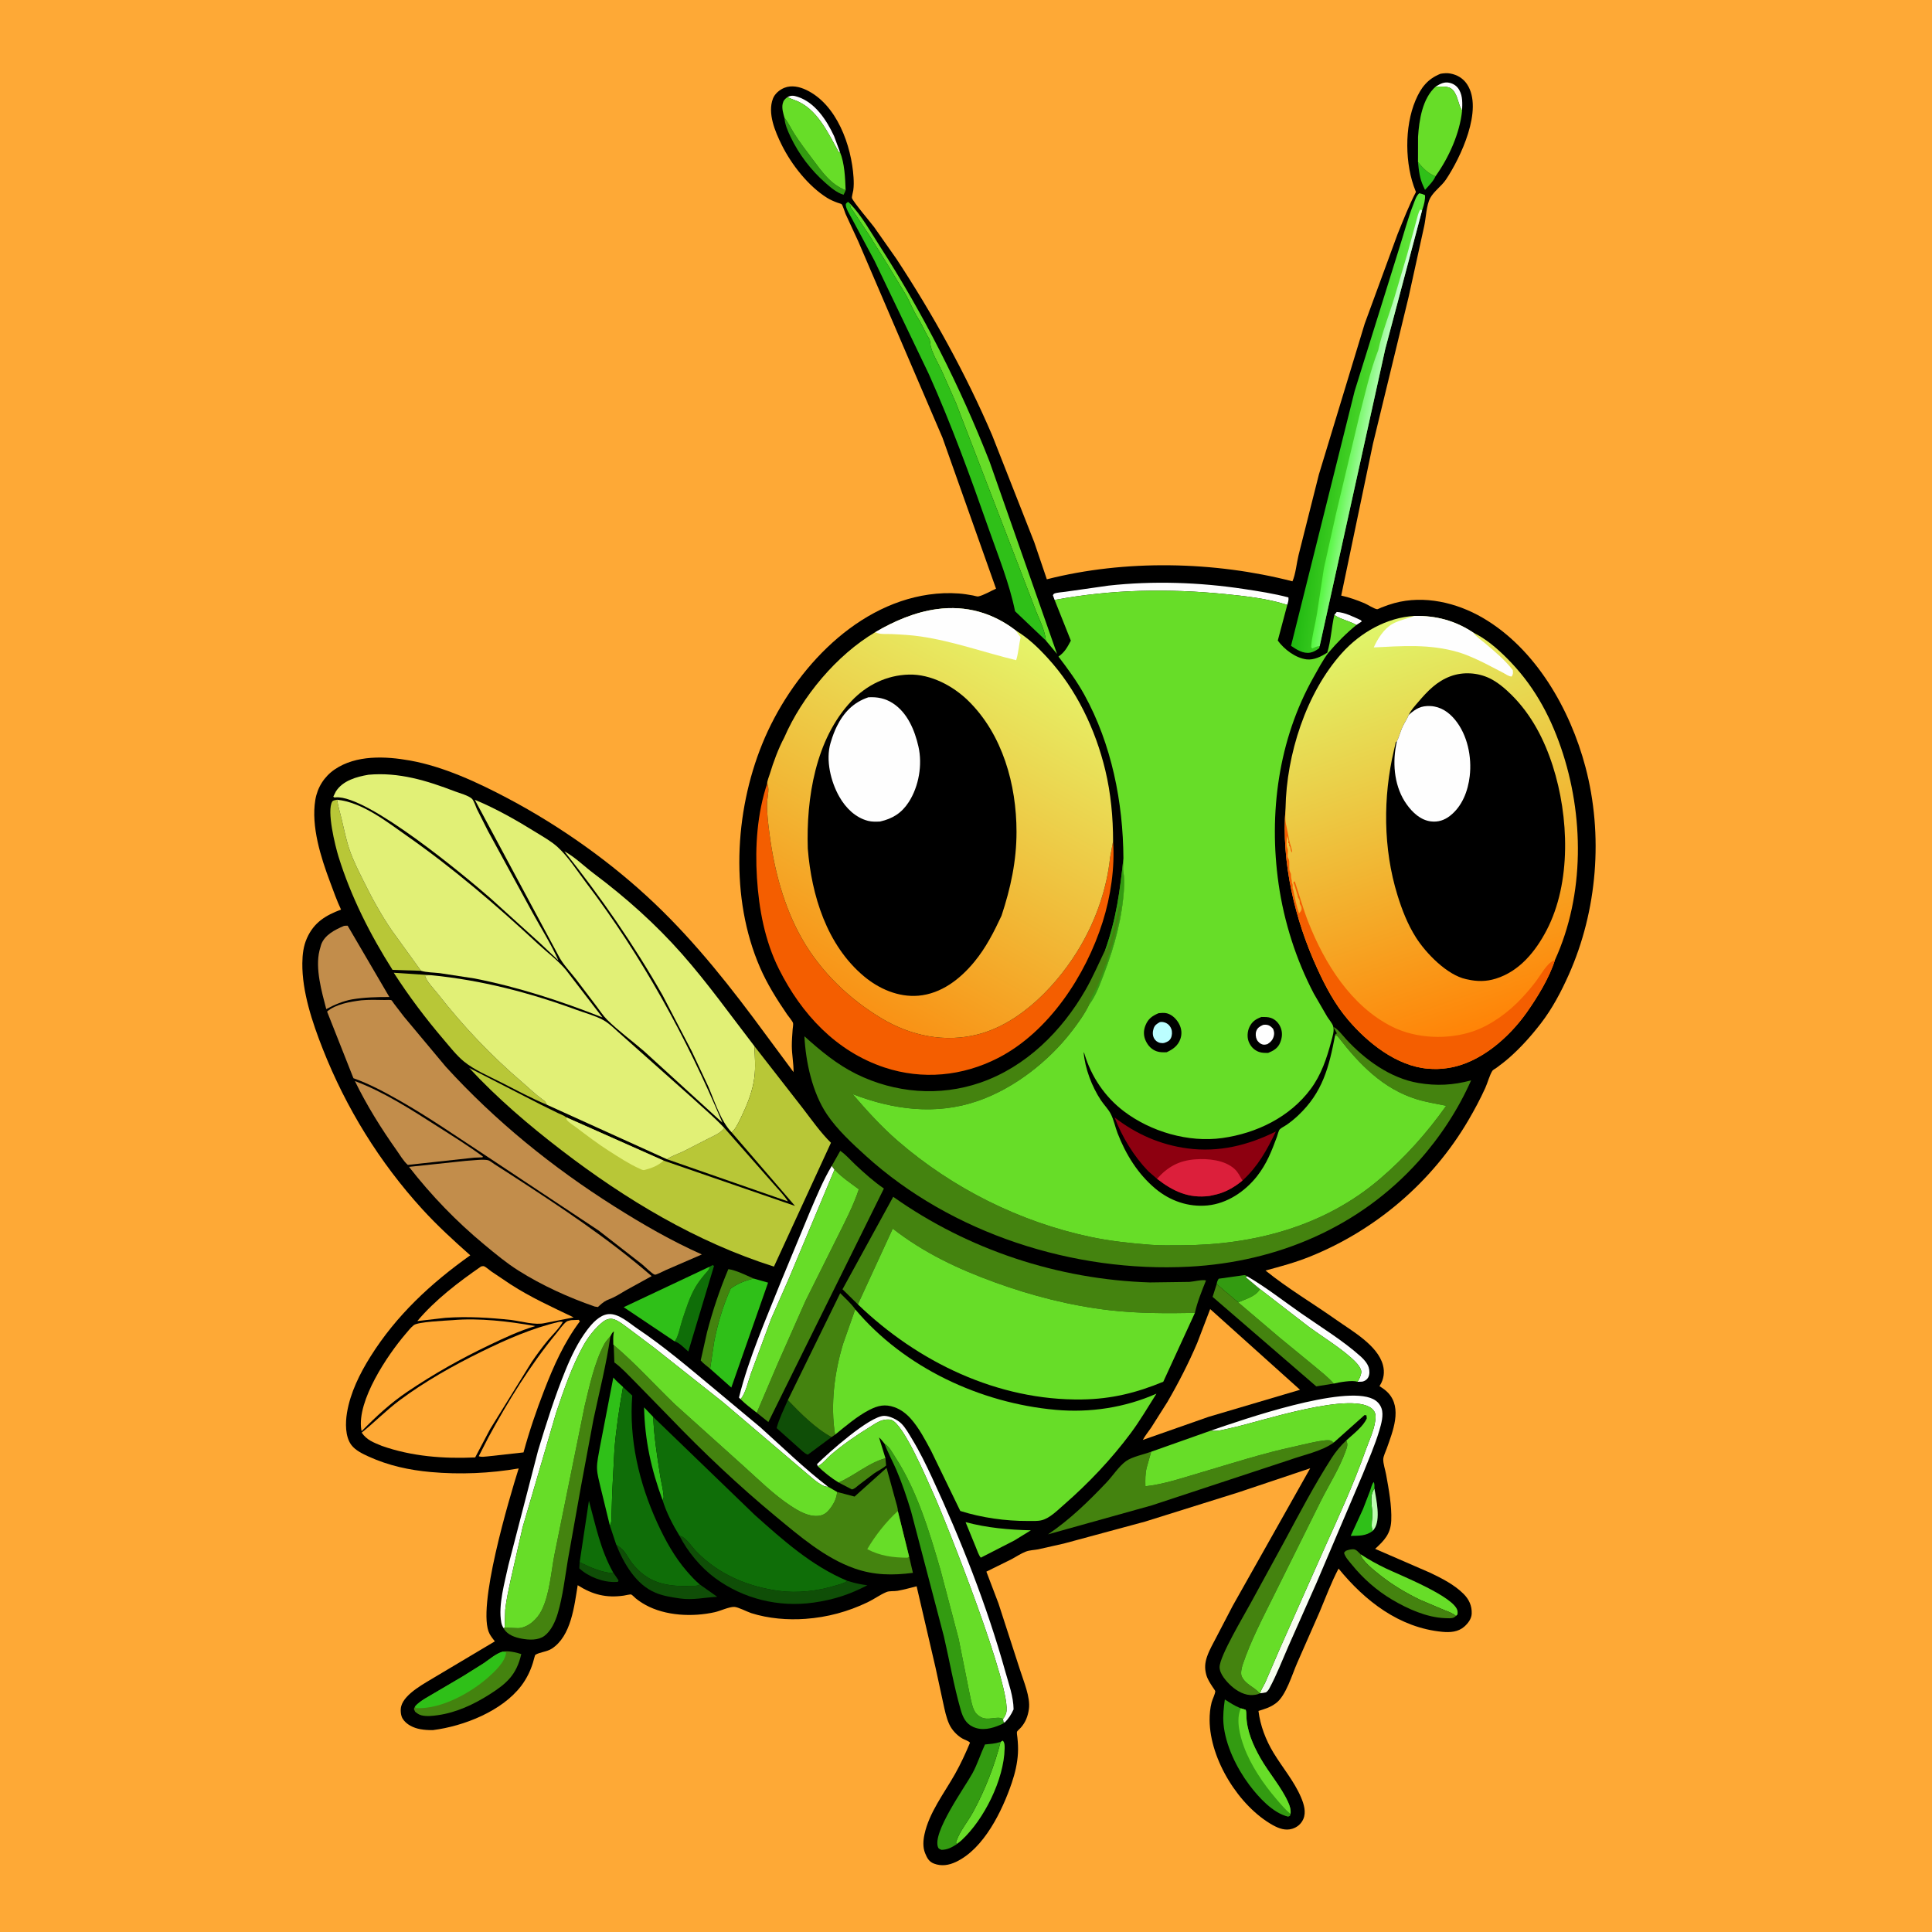 <svg version="1.1" xmlns="http://www.w3.org/2000/svg" style="display: block;" viewBox="0 0 2048 2048" width="1024" height="1024">
<defs>
	<linearGradient id="Gradient1" gradientUnits="userSpaceOnUse" x1="1293.81" y1="1776.9" x2="1397.96" y2="1465.27">
		<stop class="stop0" offset="0" stop-opacity="1" stop-color="rgb(245,253,236)"/>
		<stop class="stop1" offset="1" stop-opacity="1" stop-color="rgb(255,255,255)"/>
	</linearGradient>
	<linearGradient id="Gradient2" gradientUnits="userSpaceOnUse" x1="1400.34" y1="445.086" x2="1473.74" y2="454.292">
		<stop class="stop0" offset="0" stop-opacity="1" stop-color="rgb(34,186,18)"/>
		<stop class="stop1" offset="1" stop-opacity="1" stop-color="rgb(99,232,56)"/>
	</linearGradient>
	<linearGradient id="Gradient3" gradientUnits="userSpaceOnUse" x1="1428.21" y1="450.682" x2="1467.39" y2="457.251">
		<stop class="stop0" offset="0" stop-opacity="1" stop-color="rgb(81,246,59)"/>
		<stop class="stop1" offset="1" stop-opacity="1" stop-color="rgb(229,255,240)"/>
	</linearGradient>
	<linearGradient id="Gradient4" gradientUnits="userSpaceOnUse" x1="1583.67" y1="1083.29" x2="1442.71" y2="669.966">
		<stop class="stop0" offset="0" stop-opacity="1" stop-color="rgb(255,132,7)"/>
		<stop class="stop1" offset="1" stop-opacity="1" stop-color="rgb(224,245,106)"/>
	</linearGradient>
	<linearGradient id="Gradient5" gradientUnits="userSpaceOnUse" x1="894.894" y1="1056.97" x2="1104.1" y2="683.627">
		<stop class="stop0" offset="0" stop-opacity="1" stop-color="rgb(249,146,21)"/>
		<stop class="stop1" offset="1" stop-opacity="1" stop-color="rgb(229,244,106)"/>
	</linearGradient>
</defs>
<path transform="translate(0,0)" fill="rgb(254,169,54)" d="M -0 -0 L 2048 0 L 2048 2048 L -0 2048 L -0 -0 z"/>
<path transform="translate(0,0)" fill="rgb(0,0,0)" d="M 1527.07 78.181 C 1530.58 77.609 1533.98 77.291 1537.5 77.959 C 1544.81 79.343 1551 83.044 1555.15 89.316 C 1572.79 115.961 1548.02 167.573 1532.83 190.266 C 1528.11 197.323 1520.12 202.595 1516.14 209.822 C 1512.02 217.302 1511.6 230.838 1509.78 239.359 L 1493.21 314.717 L 1455.37 470.505 L 1421.75 631.352 C 1430.18 633.169 1438.33 636.111 1446.29 639.41 C 1449.63 640.796 1456.81 645.53 1459.9 645.806 C 1460.41 645.851 1463.87 644.184 1464.58 643.902 C 1468.97 642.161 1473.48 640.576 1478.04 639.328 C 1509.62 630.698 1544.05 638.745 1571.81 654.94 C 1627.98 687.717 1664.46 751.849 1680.66 813.11 C 1699.71 885.104 1693.3 965.355 1662.91 1033.33 C 1654.86 1051.33 1645.62 1068.89 1633.58 1084.57 C 1623.61 1097.55 1612.5 1110.04 1600.23 1120.89 C 1595.82 1124.79 1591.19 1128.39 1586.44 1131.85 C 1585.55 1132.5 1582.53 1134.2 1582 1135.05 C 1578.87 1140.04 1576.98 1147.76 1574.45 1153.31 C 1569.08 1165.13 1562.89 1176.68 1556.32 1187.88 C 1518.19 1252.84 1458.59 1303.81 1388.76 1331.99 C 1373.34 1338.21 1357.5 1342.56 1341.45 1346.78 C 1365.07 1365.91 1391.79 1381.62 1416.63 1399.19 C 1433.34 1411 1460.36 1426.05 1465.96 1446.98 C 1467.98 1454.52 1466.92 1461.95 1462.8 1468.57 L 1462.27 1469.39 C 1465.56 1471.42 1468.84 1473.66 1471.49 1476.5 C 1486.72 1492.79 1476.32 1517.47 1469.99 1535.5 C 1468.91 1538.58 1466.41 1543.62 1466.3 1546.78 C 1466.15 1551.56 1468.43 1558.08 1469.32 1563 C 1472.11 1578.34 1475.48 1596.4 1474.78 1611.96 C 1474.15 1625.97 1467.42 1632.96 1457.71 1641.85 L 1516.28 1667.3 C 1528.59 1673.21 1541.69 1679.84 1551.45 1689.6 C 1557.24 1695.39 1560.36 1702.19 1560.07 1710.5 C 1559.87 1716.02 1556.17 1720.81 1552.2 1724.31 C 1545.71 1730.02 1537.21 1730.58 1529 1729.81 C 1483.31 1725.5 1446.93 1697.09 1418.93 1662.76 C 1411.07 1677.7 1405.33 1693.35 1398.78 1708.87 L 1375.09 1762.75 C 1369.69 1774.96 1363.24 1797.47 1352.67 1805.36 L 1351.5 1806.19 C 1346.15 1810.06 1340.26 1811.7 1334.03 1813.67 C 1335.94 1829.23 1341.77 1844.46 1349.87 1857.86 C 1359.48 1873.74 1371.83 1888.08 1379.15 1905.27 C 1382.16 1912.33 1384.82 1920.89 1381.55 1928.31 C 1379.3 1933.41 1375.21 1936.88 1369.93 1938.55 C 1362.71 1940.83 1355.71 1938.29 1349.44 1934.82 C 1313.34 1914.79 1282.54 1865.1 1282.23 1823.5 C 1282.19 1817.21 1282.8 1810.71 1284.36 1804.6 C 1285.18 1801.41 1288.22 1795.63 1288.22 1792.69 C 1288.22 1792.18 1285.77 1788.82 1285.41 1788.26 C 1282.69 1784.08 1279.91 1779.9 1278.62 1775.02 C 1276.85 1768.27 1277.25 1762.76 1279.49 1756.19 C 1282.02 1748.79 1286.09 1741.94 1289.65 1735 L 1306.76 1702.17 L 1388.86 1556.44 L 1313 1581.89 L 1214 1612.91 L 1127.94 1636.17 L 1100.5 1642.36 C 1096.3 1643.14 1091.42 1643.22 1087.43 1644.75 C 1082.27 1646.73 1077.2 1650.19 1072.31 1652.8 L 1045.6 1666 L 1058.41 1699.64 L 1081.15 1769.81 C 1084.94 1781.97 1092.47 1799.06 1090.68 1811.67 C 1089.6 1819.25 1087.14 1825.78 1082.01 1831.48 C 1081.16 1832.43 1078.5 1834.73 1078.06 1835.7 C 1077.66 1836.59 1078.34 1840.56 1078.46 1841.71 C 1079.07 1847.34 1079.38 1852.85 1079.06 1858.52 C 1078.46 1869.2 1075.97 1879.76 1072.54 1889.86 C 1062.51 1919.41 1043.13 1959.66 1013.37 1973.69 C 1005.81 1977.26 997.988 1978.54 990.013 1975.48 C 984.7 1973.44 982.692 1969.47 980.634 1964.41 C 978.094 1958.17 978.587 1950.95 979.973 1944.5 C 984.954 1921.29 1000.94 1900.83 1012.42 1880.41 C 1018.46 1869.65 1023.52 1858.7 1028.26 1847.32 C 1026.63 1845.39 1022.31 1844.18 1020 1842.82 C 1014.34 1839.48 1009.06 1833.83 1006.29 1827.86 C 1002.92 1820.61 1001.41 1812.35 999.673 1804.58 L 991.773 1768.03 L 971.668 1681.54 C 964.982 1683.21 958.211 1685.12 951.425 1686.32 C 947.649 1686.99 943.079 1686.21 939.587 1687.67 C 932.835 1690.49 926.522 1695.21 919.828 1698.41 C 898.676 1708.54 877.097 1714.36 853.765 1716.06 C 834.964 1717.43 814.447 1715.73 796.402 1709.99 C 792.016 1708.59 782.486 1703.49 778.299 1703.38 C 772.774 1703.23 763.571 1707.68 757.78 1708.97 C 734.325 1714.21 705.33 1713.02 684 1701.13 C 680.472 1699.16 677.095 1696.93 673.959 1694.38 C 672.972 1693.58 670.066 1690.55 669.08 1690.23 C 668.093 1689.9 662.662 1691.2 661.165 1691.42 C 642.63 1694.09 628.124 1690.37 612.385 1680.38 C 608.78 1702.4 605.491 1734.25 584.992 1747.6 C 579.585 1751.13 572.17 1751.21 567.403 1754.26 C 567.077 1754.47 565.271 1761.5 564.911 1762.66 C 562.168 1771.46 558.097 1779.74 552.507 1787.09 C 532.095 1813.94 491.574 1829.81 459.097 1833.96 C 454.554 1834.06 449.978 1833.82 445.5 1833 C 438.375 1831.7 430.574 1828.1 426.724 1821.68 C 424.725 1818.35 424.313 1812.4 425.297 1808.69 C 428.913 1795.04 451.274 1783.84 462.243 1777.03 L 524.552 1739.92 C 522.601 1737.4 520.533 1734.82 519.012 1732.01 C 504.738 1705.66 539.997 1587.73 549.82 1556.6 C 519.381 1561.86 487.491 1563.18 456.73 1560.43 C 433.835 1558.38 411.839 1553.61 390.85 1544.05 C 384.477 1541.14 376.795 1537.51 372.5 1531.81 C 365.765 1522.88 366.081 1508.13 367.823 1497.57 C 371.325 1476.35 381.403 1456.04 392.736 1437.98 C 420.16 1394.28 456.765 1360.34 498.514 1330.68 C 480.922 1315.1 463.383 1299.03 447.542 1281.66 C 402.323 1232.06 366.701 1174.32 342.141 1111.91 C 331.172 1084.04 320.141 1051.3 320.488 1021.05 C 320.594 1011.81 321.594 1002.9 325.412 994.401 C 332.863 977.803 345.026 970.395 361.515 964.199 C 357.05 954.758 353.451 944.453 349.787 934.668 C 340.074 908.726 329.653 876.01 334.239 848 C 336.391 834.859 343.634 823.271 354.691 815.702 C 377.478 800.105 408.537 801.53 434.523 806.173 C 470.238 812.556 506.391 829.4 538.332 846.314 C 594.165 875.879 648.318 914.289 694.108 957.864 C 738.203 999.825 776.086 1048.1 811.988 1097.1 L 841.193 1136.5 C 841.322 1127.24 839.384 1117.93 839.364 1108.6 C 839.351 1102.77 839.845 1096.89 840.248 1091.08 C 840.355 1089.53 841.043 1085.94 840.66 1084.5 C 840.094 1082.37 835.924 1077.6 834.506 1075.53 C 823.487 1059.41 813.273 1043.24 805.5 1025.26 C 773.901 952.15 778.379 861.424 808.037 788.5 C 837.701 715.558 902.944 642.012 984.502 630.286 C 995.074 628.766 1005.78 628.344 1016.44 629.129 C 1021.48 629.5 1026.43 630.317 1031.39 631.223 C 1032.53 631.431 1035.88 632.469 1036.91 632.267 C 1042.55 631.167 1050.37 626.366 1055.84 624.037 L 999.079 464 L 909.779 255.851 L 896.333 226.79 C 895.436 224.74 893.495 217.834 892.128 216.431 C 891.764 216.058 888.393 215.107 887.685 214.843 C 883.896 213.432 880.246 211.898 876.801 209.75 C 856.83 197.293 838.987 174.504 828.601 153.512 C 821.72 139.604 813.373 120.029 819.361 104.5 C 821.368 99.298 826.413 95.104 831.5 93.075 C 839.085 90.049 847.487 91.932 854.573 95.286 C 887.152 110.708 902.612 154.399 904.783 187.97 C 905.083 192.61 905.152 197.182 904.508 201.796 C 904.292 203.34 902.769 208.697 903.109 209.919 C 904.132 213.596 923.098 236.067 926.512 240.602 L 950.376 274.582 C 989.258 333.771 1023.83 396.332 1051.75 461.454 L 1096.35 574.784 L 1109.69 614.079 C 1192.5 592.96 1287.38 594.886 1370.05 616.227 C 1373.44 608.66 1374.45 596.861 1376.5 588.589 L 1398.07 503 L 1446.58 343.325 L 1481.51 248.104 C 1487.65 233.091 1493.48 217.9 1500.98 203.504 L 1500.55 202.459 C 1489.12 174.491 1488.61 134.451 1500.51 106.384 C 1506.21 92.948 1513.24 83.683 1527.07 78.181 z"/>
<path transform="translate(0,0)" fill="rgb(254,254,254)" d="M 1414.44 651.91 L 1416.98 648.721 C 1425.68 649.097 1434.92 653.963 1442.72 657.5 L 1443.5 658.811 L 1437.85 662.481 C 1430.35 658.141 1421.59 656.748 1414.44 651.91 z"/>
<path transform="translate(0,0)" fill="rgb(254,254,254)" d="M 1521.99 91.708 C 1526.81 88.84 1530.94 86.436 1536.7 87.795 C 1541.14 88.843 1544.73 91.492 1546.93 95.5 C 1550.68 102.336 1550.13 109.795 1549.88 117.288 C 1545.55 110.58 1545.71 101.961 1540.29 95.689 C 1535.7 90.382 1528.38 92.21 1521.99 91.708 z"/>
<path transform="translate(0,0)" fill="rgb(190,253,178)" d="M 1455.21 1622.75 L 1454.97 1621.98 L 1454.55 1620.82 C 1453.36 1616.32 1454.77 1610.21 1454.76 1605.5 C 1454.75 1598.94 1453.03 1592.08 1453.97 1585.54 C 1454.38 1582.69 1455.56 1580.37 1456.92 1577.87 C 1458.85 1589.05 1463.88 1611.08 1456.69 1620.85 L 1455.21 1622.75 z"/>
<path transform="translate(0,0)" fill="rgb(47,192,24)" d="M 1503.13 171.679 C 1508.01 178.055 1514.01 183.993 1521.64 186.891 C 1519.79 191.75 1514.08 197.42 1510.58 201.281 L 1508.84 197.5 C 1504.86 189.005 1504.04 180.896 1503.13 171.679 z"/>
<path transform="translate(0,0)" fill="rgb(254,254,254)" d="M 834.884 102.859 C 838.829 100.902 841.341 101.254 845.593 102.64 C 864.125 108.68 876.285 127.452 884.141 144.255 L 890.317 160.9 L 889.46 161.82 C 877.956 141.399 866.22 114.525 842.246 106.064 C 840.261 105.363 838.395 104.713 836.524 103.736 L 834.884 102.859 z"/>
<path transform="translate(0,0)" fill="rgb(15,78,7)" d="M 649.917 1666.78 L 655.703 1675.25 L 655 1676.84 L 652.906 1676.97 C 639.524 1677.54 623.787 1671.56 614.074 1662.5 L 614.469 1655.95 C 625.25 1661.3 636.256 1666.24 648.36 1667.53 L 649.917 1666.78 z"/>
<path transform="translate(0,0)" fill="rgb(68,131,15)" d="M 888.911 1571.48 C 905.944 1564.23 920.562 1550.67 938.629 1545.77 L 939.335 1553.5 C 935.616 1556.84 930.591 1559.1 926.454 1561.97 L 910.463 1574.09 C 908.207 1575.88 905.89 1578.33 903.042 1578.85 L 888.911 1571.48 z"/>
<path transform="translate(0,0)" fill="rgb(47,192,24)" d="M 1455.21 1622.75 C 1448.07 1628.32 1440.37 1627.98 1431.81 1628.1 L 1444.89 1599.59 L 1452.34 1580.28 C 1453.45 1577.16 1454.11 1573.73 1456 1571 C 1457.36 1572.76 1456.86 1575.64 1456.92 1577.87 C 1455.56 1580.37 1454.38 1582.69 1453.97 1585.54 C 1453.03 1592.08 1454.75 1598.94 1454.76 1605.5 C 1454.77 1610.21 1453.36 1616.32 1454.55 1620.82 L 1454.97 1621.98 L 1455.21 1622.75 z"/>
<path transform="translate(0,0)" fill="rgb(51,155,17)" d="M 831.554 124.829 L 832.168 125.612 C 836.055 130.663 838.642 136.542 842.095 141.901 C 847.966 151.012 854.683 159.849 861.199 168.512 C 871.204 181.813 880.28 195.314 896.411 201.644 C 895.801 203.439 895.083 204.826 894.172 206.477 C 886.901 204.257 880.456 198.676 874.847 193.745 C 859.463 180.218 846.824 163.53 838.033 145.04 C 834.972 138.601 832.008 132.022 831.554 124.829 z"/>
<path transform="translate(0,0)" fill="rgb(47,192,24)" d="M 702.39 1590.25 C 690.331 1557.89 683.503 1526.5 682.747 1491.86 L 692.428 1501.99 C 693.273 1523.03 696.613 1543.57 699.798 1564.35 C 700.842 1571.15 702.758 1577.97 703.346 1584.82 C 703.553 1587.23 703.65 1588.14 702.39 1590.25 z"/>
<path transform="translate(0,0)" fill="rgb(51,155,17)" d="M 1289.71 1361.23 C 1290.11 1358.85 1290.55 1357.51 1291.88 1355.5 L 1318.25 1351.79 C 1320.11 1351.43 1320.49 1352.08 1322.12 1352.94 L 1320.56 1353.87 L 1335.57 1366.44 C 1331.51 1374.24 1320.11 1377.17 1312.53 1380.54 L 1289.71 1361.23 z"/>
<path transform="translate(0,0)" fill="rgb(103,221,40)" d="M 1060.69 1846.45 L 1063 1845.13 C 1065.11 1847.35 1065.02 1850.51 1064.96 1853.53 C 1064.27 1886.28 1043.25 1928.63 1019.35 1950.71 C 1017.71 1952.22 1016.07 1953.53 1014.2 1954.74 C 1013.37 1952.92 1013.18 1953.49 1013.66 1952.03 C 1017.29 1941.19 1026.03 1930.84 1031.56 1920.68 C 1044.19 1897.46 1054.13 1872.03 1060.69 1846.45 z"/>
<path transform="translate(0,0)" fill="rgb(15,110,8)" d="M 614.469 1655.95 L 624.285 1590.89 C 631.594 1617.52 636.303 1642.27 649.917 1666.78 L 648.36 1667.53 C 636.256 1666.24 625.25 1661.3 614.469 1655.95 z"/>
<path transform="translate(0,0)" fill="rgb(15,110,8)" d="M 752.441 1342.64 L 755.5 1340.99 L 756.861 1342 L 729.646 1432.65 C 725.571 1429.19 720.283 1423.38 715.099 1421.87 C 718.712 1418.46 721.317 1405 722.982 1400 C 726.847 1388.39 730.85 1375.4 736.972 1364.79 C 739.76 1359.95 743.389 1355.27 746.943 1350.96 C 749.194 1348.24 751.823 1346.17 752.441 1342.64 z"/>
<path transform="translate(0,0)" fill="rgb(254,254,254)" d="M 1335.57 1366.44 L 1320.56 1353.87 L 1322.12 1352.94 C 1342.1 1364.57 1360.29 1378.94 1379.23 1392.14 C 1400.14 1406.73 1423.53 1420.98 1442.5 1438 C 1445.85 1441.01 1449.47 1445.14 1450.87 1449.5 C 1451.9 1452.7 1452.02 1457.18 1450.31 1460.19 C 1448.94 1462.6 1446.66 1464.08 1443.97 1464.61 L 1438.9 1464.76 C 1440.83 1462.54 1443.16 1456.94 1443.02 1454 C 1442.79 1449.2 1436.52 1443.1 1433.13 1440.05 C 1419.39 1427.71 1402.98 1417.77 1388 1406.92 L 1335.57 1366.44 z"/>
<path transform="translate(0,0)" fill="rgb(15,78,7)" d="M 653.237 1637.44 L 658.29 1641.13 C 662.865 1644.72 666.36 1652.27 669.988 1656.91 C 687.505 1679.31 708.316 1682.18 735.32 1681.06 C 737.911 1680.95 739.702 1681.05 741.901 1679.64 L 760.296 1692.68 C 746.795 1693.37 734.382 1696.43 720.66 1694.42 C 711.714 1693.11 703.268 1691.88 694.828 1688.37 C 674.082 1679.75 661.271 1657.36 653.237 1637.44 z"/>
<path transform="translate(0,0)" fill="rgb(68,131,15)" d="M 752.761 1450.91 C 749.366 1448.14 745.642 1445.47 742.788 1442.14 L 749.502 1412.16 C 755.483 1389.29 762.872 1367.1 772.096 1345.33 C 780.719 1346.56 790.843 1351.89 798.964 1355.32 C 790.228 1357.4 781.765 1360.56 774.521 1366.02 C 766.675 1383.48 760.759 1403.21 757.103 1422 L 752.761 1450.91 z"/>
<path transform="translate(0,0)" fill="rgb(103,221,40)" d="M 1023.55 1613.53 C 1046.38 1619.62 1069.23 1621.61 1092.75 1622.2 L 1075.3 1632.94 L 1039.7 1651.19 C 1037.25 1648.26 1035.86 1643.46 1034.35 1639.93 L 1023.55 1613.53 z"/>
<path transform="translate(0,0)" fill="rgb(103,221,40)" d="M 1442.21 1647.5 C 1450.7 1653.13 1459.39 1657.91 1468.56 1662.34 C 1483.67 1669.65 1543.16 1693 1545.07 1708 C 1545.23 1709.24 1545.1 1710.25 1545 1711.47 L 1543.29 1713 C 1539.97 1709.92 1534.99 1708.39 1530.86 1706.69 L 1505.5 1695.95 C 1490.26 1688.6 1476.17 1680.17 1462.88 1669.68 C 1457.47 1665.41 1442.98 1654.01 1442.21 1647.5 z"/>
<path transform="translate(0,0)" fill="rgb(15,78,7)" d="M 835.152 1484.19 C 848.323 1497.93 864.651 1514.44 881.482 1523.35 L 856.351 1542 C 852.863 1540.89 849.268 1537.03 846.5 1534.61 L 823.264 1513.85 C 825.746 1504.16 831.148 1493.43 835.152 1484.19 z"/>
<path transform="translate(0,0)" fill="rgb(254,254,254)" d="M 881.7 1235.88 L 884.636 1239.76 L 836.241 1355.3 L 817.401 1398.14 L 796.027 1455.91 C 793.479 1462.98 790.167 1477.92 784.949 1483.14 L 783.329 1481.47 C 793.828 1439.16 812.366 1397.51 828.458 1357.1 L 858.617 1284.35 C 865.689 1267.97 872.51 1251.2 881.7 1235.88 z"/>
<path transform="translate(0,0)" fill="rgb(68,131,15)" d="M 1543.29 1713 C 1542.5 1713.73 1542 1714.28 1540.94 1714.72 C 1538.4 1715.77 1534.54 1715.41 1531.82 1715.31 C 1512.28 1714.57 1491.96 1705.38 1475.42 1695.54 C 1459.26 1685.93 1444.74 1673.13 1432.94 1658.5 C 1429.88 1654.71 1425.98 1650.8 1424.75 1646 L 1426.5 1644 C 1429.1 1642.96 1431.22 1642.37 1434.05 1642.28 C 1437.69 1642.17 1439.61 1645.11 1442.21 1647.5 C 1442.98 1654.01 1457.47 1665.41 1462.88 1669.68 C 1476.17 1680.17 1490.26 1688.6 1505.5 1695.95 L 1530.86 1706.69 C 1534.99 1708.39 1539.97 1709.92 1543.29 1713 z"/>
<path transform="translate(0,0)" fill="rgb(254,254,254)" d="M 1117.93 635.971 L 1116.11 631 C 1116.57 630.423 1116.82 629.572 1117.5 629.269 C 1120.36 627.987 1126.29 627.8 1129.5 627.263 L 1175.06 620.775 C 1222.4 615.537 1271.3 617.219 1318.33 624.317 C 1334.12 626.699 1350.36 629.188 1365.79 633.286 C 1366.21 636.138 1365.35 638.487 1364.57 641.188 C 1343.68 634.507 1320.74 631.917 1299 629.761 C 1237.98 623.711 1178.22 624.697 1117.93 635.971 z"/>
<path transform="translate(0,0)" fill="rgb(47,192,24)" d="M 646.451 1617.04 L 636.467 1576.06 C 635.108 1569.8 633.105 1563.3 632.863 1556.89 C 632.587 1549.57 634.707 1541.43 635.878 1534.2 L 650.149 1460.23 C 653.234 1463.88 656.891 1467 660.421 1470.22 C 656.56 1491.84 653.231 1513.9 651.383 1535.79 L 649.016 1580.8 L 648.204 1607.12 C 648.022 1610.75 648.446 1613.92 646.451 1617.04 z"/>
<path transform="translate(0,0)" fill="rgb(68,131,15)" d="M 1289.71 1361.23 L 1312.53 1380.54 L 1356.13 1417.65 L 1393.24 1448.1 C 1400.15 1453.91 1407.89 1459.84 1413.82 1466.66 L 1395.31 1469.62 L 1285.41 1374.74 L 1289.71 1361.23 z"/>
<path transform="translate(0,0)" fill="rgb(15,78,7)" d="M 720.218 1627.89 L 722.109 1628.53 C 727.586 1630.64 733.778 1640.12 738.011 1644.48 C 761.727 1668.89 792.619 1681.91 825.889 1686.41 C 845.215 1689.03 866.947 1686.52 885.467 1680.81 C 889.143 1679.68 894.003 1678.69 897.16 1676.48 L 898.046 1675.72 L 900.5 1676.39 C 906.922 1678.44 912.755 1679.54 919.439 1680.48 C 900.494 1690.29 883.516 1695.85 862.352 1698.83 C 825.404 1704.04 787.959 1694.89 758 1672.79 C 742.686 1661.5 728.91 1644.83 720.218 1627.89 z"/>
<path transform="translate(0,0)" fill="rgb(51,155,17)" d="M 1014.2 1954.74 L 1014.03 1955.07 C 1008.67 1958.43 1004.44 1960.79 998 1960.92 C 996.712 1960.29 995.158 1959.98 994.518 1958.59 C 987.439 1943.3 1023.06 1894.19 1030.87 1879.71 C 1036.26 1869.74 1039.4 1859.34 1044.12 1849.22 C 1049.41 1848.7 1054.74 1848.37 1059.83 1846.74 L 1060.69 1846.45 C 1054.13 1872.03 1044.19 1897.46 1031.56 1920.68 C 1026.03 1930.84 1017.29 1941.19 1013.66 1952.03 C 1013.18 1953.49 1013.37 1952.92 1014.2 1954.74 z"/>
<path transform="translate(0,0)" fill="rgb(254,254,254)" d="M 866.851 1554.24 L 866.082 1552.03 C 877.515 1540.64 921.805 1500.96 937.233 1500.87 C 943.069 1500.83 951.514 1505.03 955.584 1509.12 C 960.015 1513.58 963.551 1520.08 966.806 1525.44 C 974.796 1538.58 981.513 1552.34 987.985 1566.28 C 1018.56 1632.12 1046.06 1701.71 1065.6 1771.66 C 1069.27 1784.79 1074.25 1798.24 1074.45 1811.99 C 1072.07 1817.28 1069.08 1821.93 1064.94 1826.03 L 1063.64 1825.41 L 1063.28 1822.13 C 1064.71 1820.34 1065.78 1818.25 1066.51 1816.08 C 1074.17 1793.15 1002.89 1612.75 988.893 1582.09 C 982.56 1568.22 957.794 1509.09 944.686 1505.13 C 942.004 1504.32 938.168 1504.78 935.524 1505.5 C 930.647 1506.84 925.814 1510.37 921.508 1513.01 C 907.301 1521.72 893.433 1531.39 880.734 1542.21 C 876.692 1545.65 872.867 1550.88 868.286 1553.47 L 866.851 1554.24 z"/>
<path transform="translate(0,0)" fill="rgb(47,192,24)" d="M 715.099 1421.87 L 661.131 1385.68 L 752.441 1342.64 C 751.823 1346.17 749.194 1348.24 746.943 1350.96 C 743.389 1355.27 739.76 1359.95 736.972 1364.79 C 730.85 1375.4 726.847 1388.39 722.982 1400 C 721.317 1405 718.712 1418.46 715.099 1421.87 z"/>
<path transform="translate(0,0)" fill="rgb(103,221,40)" d="M 831.554 124.829 C 830.276 120.283 828.612 114.85 829.628 110.141 C 830.409 106.526 831.955 104.94 834.884 102.859 L 836.524 103.736 C 838.395 104.713 840.261 105.363 842.246 106.064 C 866.22 114.525 877.956 141.399 889.46 161.82 L 890.317 160.9 C 895.373 173.227 895.882 188.43 896.411 201.644 C 880.28 195.314 871.204 181.813 861.199 168.512 C 854.683 159.849 847.966 151.012 842.095 141.901 C 838.642 136.542 836.055 130.663 832.168 125.612 L 831.554 124.829 z"/>
<path transform="translate(0,0)" fill="rgb(51,155,17)" d="M 1367.98 1922.84 L 1367.38 1924.93 L 1365.5 1925.75 C 1349.15 1921.88 1333.97 1904.95 1324.2 1891.94 C 1310.8 1874.09 1298.96 1849.75 1296.97 1827.37 C 1296.19 1818.67 1297.2 1810.12 1298.38 1801.51 C 1303.53 1804.81 1308.72 1808.23 1314.41 1810.53 L 1315.32 1810.88 L 1320.54 1812.5 C 1321.19 1814.6 1321.17 1816.32 1321.21 1818.5 C 1321.51 1834.53 1328.23 1849.76 1336.02 1863.5 C 1344.99 1879.34 1358.06 1893.97 1365.52 1910.48 C 1367.27 1914.34 1368.6 1918.57 1367.98 1922.84 z"/>
<path transform="translate(0,0)" fill="rgb(103,221,40)" d="M 1315.32 1810.88 L 1320.54 1812.5 C 1321.19 1814.6 1321.17 1816.32 1321.21 1818.5 C 1321.51 1834.53 1328.23 1849.76 1336.02 1863.5 C 1344.99 1879.34 1358.06 1893.97 1365.52 1910.48 C 1367.27 1914.34 1368.6 1918.57 1367.98 1922.84 C 1362.32 1918.13 1357.4 1912.2 1352.62 1906.61 C 1339.18 1890.9 1325.8 1871.21 1318.68 1851.72 C 1314.34 1839.83 1309.86 1822.93 1315.32 1810.88 z"/>
<path transform="translate(0,0)" fill="rgb(103,221,40)" d="M 1503.13 171.679 L 1503.19 145.131 C 1504.33 127.246 1507.81 104.167 1521.99 91.708 C 1528.38 92.21 1535.7 90.382 1540.29 95.689 C 1545.71 101.961 1545.55 110.58 1549.88 117.288 C 1547.41 141.458 1535.75 167.263 1521.64 186.891 C 1514.01 183.993 1508.01 178.055 1503.13 171.679 z"/>
<path transform="translate(0,0)" fill="rgb(68,131,15)" d="M 532.9 1750.83 C 537.842 1749.52 547.751 1751.68 552.572 1753.4 C 547.509 1775.44 537.136 1784.58 518.875 1796.19 C 502.302 1806.72 483.819 1815.38 464.217 1818.15 C 458.686 1818.93 452.272 1819.69 446.803 1818.33 C 444.06 1817.64 442.199 1816.27 440.049 1814.5 L 438.713 1811.52 L 439.901 1808.99 C 442.597 1805.73 446.479 1803.16 449.996 1800.85 L 490.503 1777.04 L 512.964 1762.96 C 519.026 1758.84 525.838 1752.78 532.9 1750.83 z"/>
<path transform="translate(0,0)" fill="rgb(47,192,24)" d="M 439.901 1808.99 C 442.597 1805.73 446.479 1803.16 449.996 1800.85 L 490.503 1777.04 L 512.964 1762.96 C 519.026 1758.84 525.838 1752.78 532.9 1750.83 L 536.5 1751.62 C 535.89 1761.24 524.484 1771.9 517.651 1777.95 C 498.523 1794.87 467.675 1811.71 441.793 1810.73 L 440.767 1810.65 L 439.901 1808.99 z"/>
<path transform="translate(0,0)" fill="rgb(184,199,55)" d="M 446.282 1029.08 L 416.107 1028.12 C 392.378 990.772 371.96 950.396 358.83 908.052 C 355.476 897.232 345.984 859.186 352.279 849.573 C 353.15 848.244 355.852 848.106 357.352 847.755 C 358.398 854.604 360.462 861.194 362.059 867.922 C 364.77 879.337 366.977 890.576 370.854 901.692 C 374.688 912.683 379.963 922.963 385.094 933.383 C 394.149 951.772 403.752 969.326 415.328 986.267 L 446.282 1029.08 z"/>
<path transform="translate(0,0)" fill="url(#Gradient1)" d="M 1283.75 1516.44 C 1317.29 1504.87 1424.55 1467.74 1455.57 1483.07 C 1459.81 1485.16 1462.93 1488.52 1464.49 1493.01 C 1466.94 1500.05 1464.16 1509.57 1462.13 1516.4 C 1457.44 1532.16 1450.61 1547.52 1444.55 1562.81 L 1395.79 1677.38 L 1365.75 1745.12 C 1359.21 1760 1353.31 1775.5 1345.56 1789.78 C 1344.55 1791.65 1343.7 1792.69 1342 1793.97 C 1339.91 1794.39 1337.93 1794.83 1335.79 1794.94 C 1336.75 1790.97 1339.62 1787.03 1341.34 1783.25 L 1356.36 1748.38 L 1403.89 1641.36 C 1419.32 1607.14 1434.9 1573.24 1447.48 1537.82 C 1450.94 1528.11 1456.35 1516.7 1457.77 1506.5 C 1458.33 1502.49 1458.64 1498.3 1456 1495 C 1437.65 1472.1 1331.63 1508.4 1304.79 1513.77 C 1298.33 1515.06 1291.21 1517.52 1284.61 1516.59 L 1283.75 1516.44 z"/>
<path transform="translate(0,0)" fill="rgb(47,192,24)" d="M 752.761 1450.91 L 757.103 1422 C 760.759 1403.21 766.675 1383.48 774.521 1366.02 C 781.765 1360.56 790.228 1357.4 798.964 1355.32 L 814.194 1359.66 L 775.235 1470.87 L 752.761 1450.91 z"/>
<path transform="translate(0,0)" fill="rgb(254,254,254)" d="M 533.863 1725.93 C 532.607 1724.11 531.801 1722.08 531.397 1719.91 C 527.951 1701.37 535.034 1677.46 538.923 1659.14 L 570.375 1537.67 C 579.085 1508.96 588.102 1480.3 599.455 1452.5 C 605.501 1437.7 612.677 1422.65 622.368 1409.86 C 627.69 1402.83 635.495 1394 644.731 1393.05 C 655.767 1391.91 667.225 1402.72 675.998 1408.62 C 703.816 1427.33 729.257 1449.04 755.019 1470.44 L 806 1512.99 C 829.652 1534.17 852.569 1556.73 877.832 1575.99 L 876.326 1575.96 C 869.632 1575.49 857.925 1564 852.34 1559.52 L 766.353 1486.36 L 694 1429.06 L 666.408 1408.31 C 661.805 1404.99 656.621 1400.58 651.265 1398.67 C 646.821 1397.09 642.719 1398.4 639.114 1401.2 C 631.019 1407.5 623.526 1417.18 618.539 1426.12 C 606.109 1448.43 597.77 1473.25 589.582 1497.35 L 553.989 1619 L 541.351 1674.61 C 539.221 1685.15 536.672 1695.7 535.549 1706.41 L 534.967 1725.39 L 533.863 1725.93 z"/>
<path transform="translate(0,0)" fill="rgb(184,199,55)" d="M 767.841 1195.73 L 819.159 1254.09 C 824.313 1260.21 831.145 1266.7 835.195 1273.53 L 707.118 1228.87 C 712.043 1225.22 718.417 1223.36 723.946 1220.73 L 750.992 1206.89 C 756.888 1203.92 763.836 1201.17 767.841 1195.73 z"/>
<path transform="translate(0,0)" fill="rgb(103,221,40)" d="M 1013.57 427.658 L 998.255 393 C 994.581 385.04 987.141 373.112 986.182 364.5 C 985.939 362.311 985.922 360.509 984.706 358.594 C 980.544 352.035 977.717 344.389 973.523 337.938 C 967.412 328.538 963.772 317.371 957.567 308.063 L 941.51 281.5 L 928.606 260.813 L 921.552 249.469 L 906.563 227 L 904.548 224 C 902.135 220.794 901.091 220.044 901.153 215.906 C 913.216 228.359 923.073 246.072 932.501 260.725 C 979.018 333.017 1017.48 409.147 1048.93 489.188 L 1120.51 693.194 L 1108.7 679.046 C 1107.28 665.745 1100.4 654.506 1096.02 642 L 1013.57 427.658 z"/>
<path transform="translate(0,0)" fill="rgb(194,141,75)" d="M 364.584 981.5 C 365.988 981.254 367.087 981.234 368.5 981.265 L 412.738 1056.87 C 399.209 1056.9 386.641 1057.14 373.244 1059.38 C 363.659 1061.13 354.385 1065.1 345.845 1069.68 C 341.034 1051.25 334 1026.81 338.64 1007.78 L 338.976 1006.5 L 340.465 1001.24 C 344.289 990.897 355.109 985.57 364.584 981.5 z"/>
<path transform="translate(0,0)" fill="rgb(51,155,17)" d="M 937.588 1530.29 C 943.09 1533.82 945.933 1539.91 949.417 1545.28 C 972.258 1580.5 985.332 1624.09 996.94 1664.14 L 1016.21 1737.32 L 1027.52 1793.88 C 1028.95 1800.15 1029.92 1807.19 1032.64 1813.01 C 1034.12 1816.16 1036.26 1818.12 1039.21 1819.89 C 1047.32 1824.78 1056.72 1818.46 1063.28 1822.13 L 1063.64 1825.41 L 1064.94 1826.03 C 1063.46 1827 1062.07 1827.75 1060.43 1828.43 C 1051.23 1832.3 1041.25 1834.94 1031.68 1830.65 C 1023.69 1827.07 1020.6 1820.25 1018.34 1812.33 C 1011.07 1786.86 1006.53 1760.5 1000.57 1734.69 L 965.75 1602 C 961.29 1587.23 956.22 1572.18 950.129 1558 C 946.117 1548.66 941.125 1539.83 937.588 1530.29 z"/>
<path transform="translate(0,0)" fill="rgb(103,221,40)" d="M 1335.57 1366.44 L 1388 1406.92 C 1402.98 1417.77 1419.39 1427.71 1433.13 1440.05 C 1436.52 1443.1 1442.79 1449.2 1443.02 1454 C 1443.16 1456.94 1440.83 1462.54 1438.9 1464.76 C 1433.94 1462.68 1419.18 1465.33 1413.82 1466.66 C 1407.89 1459.84 1400.15 1453.91 1393.24 1448.1 L 1356.13 1417.65 L 1312.53 1380.54 C 1320.11 1377.17 1331.51 1374.24 1335.57 1366.44 z"/>
<path transform="translate(0,0)" fill="rgb(184,199,55)" d="M 579.621 1171.05 C 563.102 1164.13 546.826 1155.3 530.839 1147.19 C 518.133 1140.74 502.575 1134.12 491.589 1125.07 C 483.953 1118.78 477.172 1110.06 470.763 1102.55 C 451.385 1079.86 433.568 1056.25 417.408 1031.16 L 457.1 1033.76 L 450.5 1033.96 C 451.438 1039.49 460.213 1048.54 463.933 1053.28 C 491.243 1088.14 520.458 1118.88 554.107 1147.69 C 560.851 1153.47 567.434 1159.94 574.608 1165.14 L 575.82 1165.98 C 577.974 1167.5 578.623 1168.63 579.621 1171.05 z"/>
<path transform="translate(0,0)" fill="rgb(254,169,54)" d="M 605.419 1399.42 L 613.5 1399.09 L 614.672 1400.69 C 598.053 1422.85 586.97 1447.77 577.008 1473.46 C 568.571 1495.21 561.076 1517.09 554.952 1539.62 L 516.924 1543.83 C 514.076 1544.04 510.145 1544.82 507.5 1543.61 L 517.743 1523.64 C 538.715 1485.11 561.949 1447.2 589.848 1413.3 C 592.831 1409.67 597.059 1403.35 600.881 1400.75 C 601.798 1400.12 604.263 1399.76 605.419 1399.42 z"/>
<path transform="translate(0,0)" fill="rgb(194,141,75)" d="M 376.222 1145.99 C 406.677 1157.35 436.226 1176.43 463.523 1193.88 C 479.79 1204.28 496.39 1214.5 511.913 1226 L 511.5 1226.83 L 502.753 1227.16 L 432.316 1234.85 C 427.838 1231.07 424.019 1224.4 420.547 1219.51 C 404.111 1196.36 388.65 1171.54 376.222 1145.99 z"/>
<path transform="translate(0,0)" fill="rgb(68,131,15)" d="M 835.152 1484.19 L 890.656 1370.83 C 896.021 1376.26 902.208 1381.7 906.576 1387.94 L 893.887 1423.98 C 884.591 1454.11 880.054 1489.51 885.246 1520.79 L 881.482 1523.35 C 864.651 1514.44 848.323 1497.93 835.152 1484.19 z"/>
<path transform="translate(0,0)" fill="rgb(254,169,54)" d="M 509.99 1342.5 C 510.972 1342.41 511.997 1341.94 512.937 1342.24 C 514.965 1342.88 518.788 1346.37 520.669 1347.67 L 541.205 1361.46 C 562.593 1375.29 585.215 1385.53 608.096 1396.51 L 577.535 1402.5 C 567.422 1404.95 552.796 1400.7 542.238 1399.26 C 518.732 1396.72 495.737 1395.3 472.095 1396.95 L 442.379 1400.38 C 461.026 1378.09 486.197 1358.94 509.99 1342.5 z"/>
<path transform="translate(0,0)" fill="rgb(68,131,15)" d="M 534.967 1725.39 L 549.446 1725.92 C 560.124 1725.26 569.588 1716.19 574.115 1707.11 C 582.651 1690.01 584.097 1666.88 587.709 1648.2 L 619.824 1490.1 C 624.965 1469.06 630.211 1444.17 640.472 1425 C 642.146 1421.87 644.703 1419.15 647.046 1416.51 C 642.774 1446.28 635.333 1475.35 629.082 1504.74 L 615.892 1575.5 L 602.045 1653.1 C 598.887 1671.98 596.663 1691.96 591.225 1710.34 C 588.741 1718.73 584.233 1728.8 577.085 1734.11 C 570.469 1739.02 560.706 1738.48 552.938 1737.05 C 546.258 1735.82 538.166 1733.1 534.413 1726.99 L 533.863 1725.93 L 534.967 1725.39 z"/>
<path transform="translate(0,0)" fill="rgb(68,131,15)" d="M 1427.13 1526.92 C 1429.11 1531.2 1428.01 1533.79 1426.45 1538.18 C 1419.94 1556.49 1408.66 1574.06 1399.94 1591.5 L 1350.79 1690.42 C 1338.93 1714.42 1325.81 1739.2 1317.29 1764.63 C 1316.16 1768 1314.74 1774.14 1316.45 1777.43 C 1321.05 1786.26 1329.21 1787.76 1335.03 1794.73 L 1335.32 1795.06 C 1333.25 1796.29 1330.74 1796.56 1328.37 1796.78 C 1319.88 1797.57 1311.31 1792.7 1305.23 1787.22 C 1300.16 1782.65 1292.8 1774.43 1292.81 1767.22 C 1292.81 1755.57 1318.86 1712.27 1326.01 1698.94 L 1361.52 1633.91 C 1377.47 1604.23 1393.38 1573.93 1411.59 1545.55 C 1416.03 1538.63 1421.14 1532.53 1427.13 1526.92 z"/>
<path transform="translate(0,0)" fill="rgb(68,131,15)" d="M 881.7 1235.88 L 890.715 1219.94 C 896.443 1223.76 901.681 1229.89 906.739 1234.64 C 916.148 1243.47 926.309 1252.57 936.959 1259.89 L 814.514 1507.41 L 802.2 1497.56 L 824.572 1445.15 L 853.881 1378.98 L 887.213 1312.19 C 895.61 1295.29 904.412 1278.62 910.413 1260.68 C 901.963 1254.42 892.75 1248.31 885.493 1240.68 L 884.636 1239.76 L 881.7 1235.88 z"/>
<path transform="translate(0,0)" fill="rgb(141,0,16)" d="M 1226.51 1249.6 L 1217.42 1241.77 C 1201.88 1225.7 1189.55 1205.36 1181.5 1184.55 C 1204.48 1202.29 1230.07 1213.53 1258.87 1217.37 C 1291.96 1221.77 1323.03 1214.08 1352.48 1199.45 C 1342.83 1219.37 1333.64 1236.23 1317.07 1251.47 C 1309.35 1257.79 1300.58 1263.13 1290.88 1265.73 L 1289 1266.22 L 1282.2 1267.73 C 1260.03 1270.66 1243.49 1262.78 1226.51 1249.6 z"/>
<path transform="translate(0,0)" fill="rgb(220,31,59)" d="M 1226.51 1249.6 C 1237.82 1236.86 1249.76 1230.23 1267 1228.96 C 1280.57 1227.95 1298.24 1229.57 1308.69 1239.17 C 1312.63 1242.79 1314.37 1246.97 1317.07 1251.47 C 1309.35 1257.79 1300.58 1263.13 1290.88 1265.73 L 1289 1266.22 L 1282.2 1267.73 C 1260.03 1270.66 1243.49 1262.78 1226.51 1249.6 z"/>
<path transform="translate(0,0)" fill="rgb(68,131,15)" d="M 1220.32 1538.9 L 1215.61 1555.5 C 1213.9 1562.31 1214.03 1568.55 1214.18 1575.52 C 1233.28 1573.49 1253.11 1566.78 1271.51 1561.36 C 1305.21 1551.43 1338.75 1540.49 1373.15 1533.18 C 1380.09 1531.7 1405.27 1525.08 1410.5 1527.07 C 1411.72 1527.53 1412.69 1528.5 1413.79 1529.21 C 1401.44 1538.31 1381.92 1542.23 1367.45 1547.43 L 1221 1595.74 L 1110.93 1626.47 C 1133.94 1610.99 1154.05 1591.39 1173.08 1571.32 C 1179.51 1564.54 1186.14 1554.21 1193.64 1548.83 C 1200.05 1544.22 1212.71 1541.66 1220.32 1538.9 z"/>
<path transform="translate(0,0)" fill="rgb(103,221,40)" d="M 884.636 1239.76 L 885.493 1240.68 C 892.75 1248.31 901.963 1254.42 910.413 1260.68 C 904.412 1278.62 895.61 1295.29 887.213 1312.19 L 853.881 1378.98 L 824.572 1445.15 L 802.2 1497.56 C 796.341 1492.94 790.201 1488.45 784.949 1483.14 C 790.167 1477.92 793.479 1462.98 796.027 1455.91 L 817.401 1398.14 L 836.241 1355.3 L 884.636 1239.76 z"/>
<path transform="translate(0,0)" fill="rgb(15,110,8)" d="M 660.421 1470.22 L 670.205 1479.36 C 666.657 1525.82 677.385 1571.94 696.707 1614.2 C 705.056 1632.46 714.994 1650.56 728.249 1665.76 C 732.483 1670.62 736.914 1675.54 741.901 1679.64 C 739.702 1681.05 737.911 1680.95 735.32 1681.06 C 708.316 1682.18 687.505 1679.31 669.988 1656.91 C 666.36 1652.27 662.865 1644.72 658.29 1641.13 L 653.237 1637.44 L 646.451 1617.04 C 648.446 1613.92 648.022 1610.75 648.204 1607.12 L 649.016 1580.8 L 651.383 1535.79 C 653.231 1513.9 656.56 1491.84 660.421 1470.22 z"/>
<path transform="translate(0,0)" fill="rgb(47,192,24)" d="M 1108.7 679.046 L 1076.01 647.966 C 1069.98 618.184 1058.08 589.165 1048.06 560.561 C 1028.6 505.063 1008.66 450.288 984.606 396.562 L 926.993 276.414 L 902.964 231.598 C 901.075 227.967 896.368 220.86 896.562 216.778 C 896.626 215.417 898.038 214.789 899 213.971 L 901.153 215.906 C 901.091 220.044 902.135 220.794 904.548 224 L 906.563 227 L 921.552 249.469 L 928.606 260.813 L 941.51 281.5 L 957.567 308.063 C 963.772 317.371 967.412 328.538 973.523 337.938 C 977.717 344.389 980.544 352.035 984.706 358.594 C 985.922 360.509 985.939 362.311 986.182 364.5 C 987.141 373.112 994.581 385.04 998.255 393 L 1013.57 427.658 L 1096.02 642 C 1100.4 654.506 1107.28 665.745 1108.7 679.046 z"/>
<path transform="translate(0,0)" fill="rgb(254,169,54)" d="M 479.667 1399.42 C 508.188 1396.92 539.318 1400.72 567.404 1405.66 C 550.32 1410.81 534.071 1418.47 518.017 1426.16 C 488.014 1440.53 460.098 1456.27 432.5 1474.84 C 414.04 1487.22 398.92 1501.28 383.371 1517.11 L 382.991 1515.41 C 378.182 1484.71 410.907 1436.23 429.956 1414 C 432.468 1411.07 435.683 1406.91 438.77 1404.61 C 443.41 1401.15 472.169 1399.96 479.667 1399.42 z"/>
<path transform="translate(0,0)" fill="rgb(254,169,54)" d="M 1282.84 1387.68 L 1378.08 1473.23 L 1281.13 1501.92 L 1211.41 1526.4 C 1213.88 1521.81 1217.39 1517.61 1220.33 1513.29 L 1237.5 1486.14 C 1249.13 1466.15 1260.08 1444.82 1269.13 1423.52 L 1282.84 1387.68 z"/>
<path transform="translate(0,0)" fill="url(#Gradient2)" d="M 1398.9 684.861 L 1398.41 687.057 C 1395.64 689.209 1392.58 691.106 1389.07 691.793 C 1381.54 693.27 1374.49 688.638 1368.55 684.646 L 1435.99 414.5 L 1483.17 263.316 C 1488.2 247.649 1492.41 231.336 1498.46 216.05 C 1499.96 212.27 1501.27 207.486 1504.5 204.857 C 1506.7 205.273 1508.46 205.875 1510.5 206.786 C 1511.14 210.784 1509.38 217.426 1508.08 221.262 L 1507.5 222.893 L 1468.43 369.895 L 1398.9 684.861 z"/>
<path transform="translate(0,0)" fill="url(#Gradient3)" d="M 1461 371.201 C 1465.1 352.26 1472.73 333.31 1478.31 314.675 L 1491.5 270.255 L 1501.44 233.837 C 1502.66 229.843 1503.24 225.816 1505.45 222.207 L 1507.5 222.893 L 1468.43 369.895 L 1398.9 684.861 C 1396.1 685.104 1394.32 685.812 1391.87 687.044 L 1391 687.49 L 1389.83 686 C 1390.65 674.3 1394.17 662.352 1396.01 650.712 L 1403.38 602.356 L 1416.41 543.896 L 1440.5 442.677 C 1446.7 419.186 1452.1 393.802 1461 371.201 z"/>
<path transform="translate(0,0)" fill="rgb(103,221,40)" d="M 866.851 1554.24 L 868.286 1553.47 C 872.867 1550.88 876.692 1545.65 880.734 1542.21 C 893.433 1531.39 907.301 1521.72 921.508 1513.01 C 925.814 1510.37 930.647 1506.84 935.524 1505.5 C 938.168 1504.78 942.004 1504.32 944.686 1505.13 C 957.794 1509.09 982.56 1568.22 988.893 1582.09 C 1002.89 1612.75 1074.17 1793.15 1066.51 1816.08 C 1065.78 1818.25 1064.71 1820.34 1063.28 1822.13 C 1056.72 1818.46 1047.32 1824.78 1039.21 1819.89 C 1036.26 1818.12 1034.12 1816.16 1032.64 1813.01 C 1029.92 1807.19 1028.95 1800.15 1027.52 1793.88 L 1016.21 1737.32 L 996.94 1664.14 C 985.332 1624.09 972.258 1580.5 949.417 1545.28 C 945.933 1539.91 943.09 1533.82 937.588 1530.29 C 935.759 1528.02 934.027 1525.61 931.791 1523.72 L 938.629 1545.77 C 920.562 1550.67 905.944 1564.23 888.911 1571.48 C 880.872 1566.55 873.663 1560.76 866.851 1554.24 z"/>
<path transform="translate(0,0)" fill="rgb(225,240,118)" d="M 390.589 821.259 C 422.84 818.343 452.545 827.496 482.256 838.897 C 487.158 840.778 496.458 843.218 500.135 846.593 C 502.348 848.624 504.218 854.743 505.495 857.567 L 517.203 880.782 L 564.369 967.255 C 573.558 984.024 584.163 1000.67 591.932 1018.13 L 572.432 999.719 L 519.899 952.163 C 492.761 928.434 389.505 842.584 355.953 845.228 C 353.97 845.384 354.934 845.681 353.303 844.5 L 356.015 839 C 363.32 827.459 378.011 823.372 390.589 821.259 z"/>
<path transform="translate(0,0)" fill="rgb(68,131,15)" d="M 650.537 1425.76 C 673.586 1445.18 693.97 1468.01 715.7 1488.89 L 788.455 1554.32 C 804.388 1568.6 820.195 1584.44 838.125 1596.21 C 846.376 1601.63 856.509 1607.63 866.724 1606.94 C 871.97 1606.59 875.499 1604.51 878.815 1600.54 C 883.342 1595.13 886.853 1588.67 887.375 1581.54 L 905.877 1586.44 L 939.796 1556.04 L 949.335 1590.76 C 950.034 1593.5 951.97 1599.08 951.731 1601.77 L 963.724 1650.17 L 967.741 1667.29 C 946.219 1670.09 926.606 1669.9 905.844 1662.62 C 874.586 1651.66 847.674 1628.45 822.452 1607.57 C 782.922 1574.86 745.531 1539.51 709.989 1502.5 L 672.396 1463.99 C 665.898 1457.54 659.438 1450.32 652.081 1444.86 L 651.259 1444.27 L 650.537 1425.76 z"/>
<path transform="translate(0,0)" fill="rgb(103,221,40)" d="M 963.724 1650.17 L 961.92 1651.22 C 946.667 1651.19 933.051 1649.39 919.339 1642.19 C 927.737 1627.77 939.373 1613.03 951.731 1601.77 L 963.724 1650.17 z"/>
<path transform="translate(0,0)" fill="rgb(225,240,118)" d="M 775.636 1200.39 C 763.804 1188.36 757.355 1166.69 750.623 1151.32 L 733.438 1114.66 L 702.387 1055.01 C 671.792 1001.18 636.766 950.825 598.225 902.402 C 609.182 908.236 619.613 918.599 629.628 926.108 C 663.363 951.4 694.948 979.545 722.897 1011.21 C 750.387 1042.35 774.295 1076.04 799.631 1108.88 C 800.222 1120 801.089 1131.36 799.635 1142.44 C 797.895 1155.69 793.164 1168.3 787.499 1180.33 C 784.739 1186.19 781.706 1193.44 777.564 1198.45 L 775.636 1200.39 z"/>
<path transform="translate(0,0)" fill="rgb(68,131,15)" d="M 909.387 1382.67 L 893.096 1366.69 L 946.846 1268.66 C 1026.23 1324.85 1121.76 1356.38 1218.97 1359.43 L 1260.83 1358.86 C 1264.95 1358.62 1274.98 1356.09 1278.41 1357.35 C 1274.06 1368.23 1269.13 1380.26 1266.65 1391.73 C 1236.53 1392.27 1206.46 1392.35 1176.5 1388.92 C 1135.03 1384.16 1094.03 1373.66 1054.85 1359.44 C 1015.6 1345.2 979.428 1328.16 946.36 1302.38 L 909.387 1382.67 z"/>
<path transform="translate(0,0)" fill="rgb(254,169,54)" d="M 592.731 1401.19 C 594.273 1401.01 595.131 1401.01 596.621 1401.2 C 592.952 1408.02 585.975 1414.54 580.964 1420.54 C 574.739 1428.01 568.977 1435.91 563.5 1443.94 L 519.633 1514.78 L 503.697 1544.94 C 470.149 1546.45 436.507 1543.88 404.712 1532.7 C 396.081 1529.06 388.899 1526.7 383.418 1518.64 C 397.197 1507.58 409.351 1495 423.646 1484.34 C 450.363 1464.43 480.27 1447.63 510.128 1432.96 C 536.637 1419.94 563.868 1407.94 592.731 1401.19 z"/>
<path transform="translate(0,0)" fill="rgb(15,110,8)" d="M 692.428 1501.99 L 800.029 1605.87 C 830.14 1632.75 860.367 1659.86 898.046 1675.72 L 897.16 1676.48 C 894.003 1678.69 889.143 1679.68 885.467 1680.81 C 866.947 1686.52 845.215 1689.03 825.889 1686.41 C 792.619 1681.91 761.727 1668.89 738.011 1644.48 C 733.778 1640.12 727.586 1630.64 722.109 1628.53 L 720.218 1627.89 C 713.273 1616.61 706.168 1602.93 702.39 1590.25 C 703.65 1588.14 703.553 1587.23 703.346 1584.82 C 702.758 1577.97 700.842 1571.15 699.798 1564.35 C 696.613 1543.57 693.273 1523.03 692.428 1501.99 z"/>
<path transform="translate(0,0)" fill="rgb(103,221,40)" d="M 1283.75 1516.44 L 1284.61 1516.59 C 1291.21 1517.52 1298.33 1515.06 1304.79 1513.77 C 1331.63 1508.4 1437.65 1472.1 1456 1495 C 1458.64 1498.3 1458.33 1502.49 1457.77 1506.5 C 1456.35 1516.7 1450.94 1528.11 1447.48 1537.82 C 1434.9 1573.24 1419.32 1607.14 1403.89 1641.36 L 1356.36 1748.38 L 1341.34 1783.25 C 1339.62 1787.03 1336.75 1790.97 1335.79 1794.94 L 1335.32 1795.06 L 1335.03 1794.73 C 1329.21 1787.76 1321.05 1786.26 1316.45 1777.43 C 1314.74 1774.14 1316.16 1768 1317.29 1764.63 C 1325.81 1739.2 1338.93 1714.42 1350.79 1690.42 L 1399.94 1591.5 C 1408.66 1574.06 1419.94 1556.49 1426.45 1538.18 C 1428.01 1533.79 1429.11 1531.2 1427.13 1526.92 C 1433.97 1520.61 1445.27 1512.09 1448.84 1503.5 L 1448.5 1500.34 L 1446.5 1500.01 L 1413.79 1529.21 C 1412.69 1528.5 1411.72 1527.53 1410.5 1527.07 C 1405.27 1525.08 1380.09 1531.7 1373.15 1533.18 C 1338.75 1540.49 1305.21 1551.43 1271.51 1561.36 C 1253.11 1566.78 1233.28 1573.49 1214.18 1575.52 C 1214.03 1568.55 1213.9 1562.31 1215.61 1555.5 L 1220.32 1538.9 L 1283.75 1516.44 z"/>
<path transform="translate(0,0)" fill="rgb(194,141,75)" d="M 493.45 1230.58 L 496.644 1230.33 C 502.147 1230.01 512.424 1228.65 517.493 1229.91 C 519.136 1230.32 522.422 1233.01 524.059 1234.04 L 542.021 1245.56 C 593.578 1279.08 644.213 1312.33 690.788 1352.74 L 663.881 1367.56 C 658.101 1370.86 652.235 1374.85 645.999 1377.16 C 641.467 1378.83 638.733 1380.98 635.225 1384.2 L 633.828 1385.5 L 630.5 1385.01 C 602.556 1375.32 574.531 1362.64 549.5 1346.82 C 536.747 1338.77 525.176 1329.11 513.585 1319.5 C 483.643 1294.68 457.483 1267.55 433.567 1236.93 L 493.45 1230.58 z"/>
<path transform="translate(0,0)" fill="rgb(244,94,0)" d="M 813.231 830.616 L 813.909 832.433 C 815.582 837.624 813.273 845.846 813.133 851.462 C 812.87 861.953 814.301 873.089 815.644 883.5 C 820.595 921.889 830.845 961.075 850.067 994.947 C 869.977 1030.03 900.456 1059.29 935 1079.82 C 965.759 1098.11 1001.47 1105.48 1036.61 1096.5 C 1082.7 1084.73 1122.82 1041.96 1145.87 1002 C 1162.18 973.726 1173.36 941.468 1176.74 908.936 L 1179.91 891.82 C 1181.9 919.867 1177.32 950.535 1168.86 977.324 C 1151.04 1033.76 1111.94 1093.83 1057.97 1121.53 C 1020.39 1140.81 977.92 1144.93 937.626 1131.58 C 886.302 1114.58 849.513 1074.82 825.734 1027.3 C 810.73 997.323 804.482 963.733 802.388 930.5 C 800.291 897.223 802.656 862.409 813.231 830.616 z"/>
<path transform="translate(0,0)" fill="rgb(225,240,118)" d="M 503.341 847.846 L 504.282 848.22 C 526.155 857.289 548.051 869.808 568.183 882.314 C 575.796 887.043 584.445 891.835 591.066 897.878 C 602.394 908.217 611.979 923.433 621.305 935.722 C 680.778 1014.09 727.528 1099.52 765.767 1190.05 L 682.925 1114.5 C 670.083 1103.33 655.549 1092.85 643.534 1080.91 C 639.328 1076.72 635.726 1071.13 632.121 1066.37 L 610.701 1038.13 C 604.299 1029.83 596.449 1022 591.776 1012.6 L 503.341 847.846 z"/>
<path transform="translate(0,0)" fill="rgb(194,141,75)" d="M 382.997 1060.36 C 391.276 1059.65 399.472 1059.85 407.765 1060.04 C 409.162 1060.07 413.734 1059.73 414.813 1060.21 C 415.414 1060.47 417.03 1063.12 417.569 1063.83 L 428.183 1077.67 L 472.527 1130.74 C 525.022 1188.32 585.71 1237.51 651.522 1279.03 C 681.468 1297.93 711.631 1315.34 743.992 1329.78 L 705.74 1346.36 C 704.095 1347.1 695.504 1351.56 694.148 1351.22 C 691.363 1350.5 683.378 1342.45 680.755 1340.32 L 634.787 1304.55 L 513.897 1224.29 C 483.907 1204.7 454.635 1184.27 423.425 1166.57 C 407.532 1157.56 391.897 1149.11 374.658 1142.95 L 346.713 1072.29 C 355.95 1064.35 371.274 1061.88 382.997 1060.36 z"/>
<path transform="translate(0,0)" fill="rgb(103,221,40)" d="M 534.967 1725.39 L 535.549 1706.41 C 536.672 1695.7 539.221 1685.15 541.351 1674.61 L 553.989 1619 L 589.582 1497.35 C 597.77 1473.25 606.109 1448.43 618.539 1426.12 C 623.526 1417.18 631.019 1407.5 639.114 1401.2 C 642.719 1398.4 646.821 1397.09 651.265 1398.67 C 656.621 1400.58 661.805 1404.99 666.408 1408.31 L 694 1429.06 L 766.353 1486.36 L 852.34 1559.52 C 857.925 1564 869.632 1575.49 876.326 1575.96 L 877.832 1575.99 L 887.375 1581.54 C 886.853 1588.67 883.342 1595.13 878.815 1600.54 C 875.499 1604.51 871.97 1606.59 866.724 1606.94 C 856.509 1607.63 846.376 1601.63 838.125 1596.21 C 820.195 1584.44 804.388 1568.6 788.455 1554.32 L 715.7 1488.89 C 693.97 1468.01 673.586 1445.18 650.537 1425.76 L 650.101 1425.18 C 650.063 1421.3 649.865 1417.3 650.465 1413.46 L 650.796 1411.5 C 649.062 1412 647.979 1414.94 647.046 1416.51 C 644.703 1419.15 642.146 1421.87 640.472 1425 C 630.211 1444.17 624.965 1469.06 619.824 1490.1 L 587.709 1648.2 C 584.097 1666.88 582.651 1690.01 574.115 1707.11 C 569.588 1716.19 560.124 1725.26 549.446 1725.92 L 534.967 1725.39 z"/>
<path transform="translate(0,0)" fill="rgb(225,240,118)" d="M 357.352 847.755 C 383.878 850.406 409.649 870.838 430.992 885.791 C 480.589 920.539 526.053 959.504 570.38 1000.69 C 579.895 1009.53 591.728 1018.26 599.949 1028.2 L 638.577 1078.5 C 594.267 1060.98 549.832 1046.46 503.022 1037.21 L 466.171 1031.59 C 459.845 1030.83 452.252 1030.91 446.282 1029.08 L 415.328 986.267 C 403.752 969.326 394.149 951.772 385.094 933.383 C 379.963 922.963 374.688 912.683 370.854 901.692 C 366.977 890.576 364.77 879.337 362.059 867.922 C 360.462 861.194 358.398 854.604 357.352 847.755 z"/>
<path transform="translate(0,0)" fill="rgb(184,199,55)" d="M 799.631 1108.88 L 850.834 1174.62 C 860.411 1187.06 869.652 1200.34 880.846 1211.39 L 820.42 1342.64 C 738.245 1316.68 663.106 1271.44 595.09 1219.22 C 560.597 1192.74 526.88 1164 497.335 1132.01 L 573.638 1171.13 L 591.555 1179.96 C 594.3 1181.26 597.979 1182.47 600.258 1184.43 L 703.327 1230.24 L 842.75 1278.35 L 775.636 1200.39 L 777.564 1198.45 C 781.706 1193.44 784.739 1186.19 787.499 1180.33 C 793.164 1168.3 797.895 1155.69 799.635 1142.44 C 801.089 1131.36 800.222 1120 799.631 1108.88 z"/>
<path transform="translate(0,0)" fill="rgb(225,240,118)" d="M 600.258 1184.43 L 703.327 1230.24 C 698.103 1235.54 690.478 1238.37 683.372 1240.2 C 681.341 1240.72 679.787 1239.65 677.963 1238.83 C 666.655 1233.72 655.617 1226.45 645.143 1219.76 C 633.307 1212.2 622.181 1203.7 610.994 1195.23 C 608.405 1193.27 602.535 1189.67 600.852 1187.11 C 600.349 1186.35 600.456 1185.32 600.258 1184.43 z"/>
<path transform="translate(0,0)" fill="rgb(225,240,118)" d="M 457.1 1033.76 C 510.182 1038.95 560.962 1052.11 610.99 1070.45 C 620.143 1073.8 630.903 1076.65 639.381 1081.26 C 646.458 1085.11 653.919 1093.04 660.147 1098.28 L 734.123 1164.1 C 745.394 1174.52 757.396 1184.48 767.841 1195.73 C 763.836 1201.17 756.888 1203.92 750.992 1206.89 L 723.946 1220.73 C 718.417 1223.36 712.043 1225.22 707.118 1228.87 L 579.621 1171.05 C 578.623 1168.63 577.974 1167.5 575.82 1165.98 L 574.608 1165.14 C 567.434 1159.94 560.851 1153.47 554.107 1147.69 C 520.458 1118.88 491.243 1088.14 463.933 1053.28 C 460.213 1048.54 451.438 1039.49 450.5 1033.96 L 457.1 1033.76 z"/>
<path transform="translate(0,0)" fill="rgb(68,131,15)" d="M 1190.87 909.819 C 1191.03 914.098 1190.09 920.077 1190.75 924 C 1191.74 929.83 1191.9 934.154 1191.58 940.176 C 1189.88 972.037 1181.67 1002.53 1170.28 1032.18 C 1166.13 1042.98 1161.63 1055.93 1154.46 1065.05 L 1154.07 1065.88 C 1149.44 1075.36 1142.59 1084.74 1136.17 1093.11 C 1111.59 1125.12 1074.93 1153.81 1036.5 1167.08 C 992.086 1182.41 946.826 1176.4 903.83 1159.79 C 918.74 1177.2 934.604 1194.64 951.969 1209.65 C 1009.87 1259.69 1081.22 1295.42 1156.18 1311.23 C 1177.01 1315.63 1198.2 1317.84 1219.4 1319.51 C 1230.35 1320.38 1241.52 1320.06 1252.5 1320.03 C 1328.84 1319.8 1404 1300.02 1462.84 1249.62 C 1489.6 1226.7 1512.71 1200.9 1533.02 1172.17 C 1522.71 1169.98 1512.03 1168.4 1501.95 1165.3 C 1465.95 1154.2 1441.11 1128.3 1418.62 1099.33 C 1417.59 1098 1416.92 1097.71 1415.32 1097.2 L 1415.68 1096.18 L 1417.18 1095.5 L 1413.63 1089 C 1416.27 1088.55 1424.69 1099.18 1426.86 1101.53 C 1446.91 1123.32 1473.75 1142.97 1503.62 1148.01 C 1523.01 1151.29 1540.47 1150.34 1559.43 1145.24 C 1545.72 1176.16 1526.63 1205.35 1504.12 1230.53 C 1441.28 1300.82 1353.95 1337.84 1260.5 1342.74 C 1138.47 1349.14 1008.86 1307.83 917.791 1225.22 C 903.366 1212.14 887.609 1197.61 876.691 1181.42 C 861.123 1158.34 854.096 1125.94 852.716 1098.5 C 869.714 1113.77 887.025 1128.23 907.632 1138.43 C 948.644 1158.72 995.88 1162.62 1039.25 1147.63 C 1087.51 1130.94 1125.59 1093.1 1150.63 1049.44 C 1158.59 1035.56 1164.73 1021.13 1171.65 1006.77 C 1183.31 974.207 1187.25 943.936 1190.87 909.819 z"/>
<path transform="translate(0,0)" fill="rgb(51,155,17)" d="M 1190.87 909.819 C 1191.03 914.098 1190.09 920.077 1190.75 924 C 1191.74 929.83 1191.9 934.154 1191.58 940.176 C 1189.88 972.037 1181.67 1002.53 1170.28 1032.18 C 1166.13 1042.98 1161.63 1055.93 1154.46 1065.05 C 1155.64 1059.15 1159.03 1053.23 1161.93 1048 C 1162.86 1046.33 1163.52 1045.26 1164.11 1043.41 L 1170.01 1028.01 C 1170.55 1026.64 1171.02 1025.55 1171.32 1024.09 L 1171.51 1023 L 1172.75 1021.75 C 1173.09 1020.16 1173.42 1018.68 1174.03 1017.16 L 1177.51 1006.5 C 1177.99 1004.77 1178.32 1003.24 1179.19 1001.66 C 1179.99 1000.21 1179.65 999.635 1179.51 998 C 1180.67 996.255 1180.43 997.018 1180.77 995.284 L 1181.01 994.005 C 1181.34 992.77 1181.76 992.121 1181.89 990.781 C 1182.09 988.744 1182.37 987.26 1183.16 985.344 L 1183.76 984 C 1183.44 981.45 1183.53 981.965 1184.76 980 L 1184.51 978.5 C 1185.25 976.891 1185.76 975.763 1185.91 973.972 L 1186 972.5 C 1186.32 970.749 1186.83 969.712 1186.8 967.844 L 1186.76 966 C 1187.8 964.601 1187.76 963.69 1188 962 L 1186.5 960.49 L 1179.22 990.091 C 1177.24 995.841 1175.81 1001.58 1173 1007.03 L 1171.65 1006.77 C 1183.31 974.207 1187.25 943.936 1190.87 909.819 z"/>
<path transform="translate(0,0)" fill="rgb(103,221,40)" d="M 906.576 1387.94 C 958.593 1449.78 1039.24 1487.33 1118.99 1494.48 C 1155.43 1497.75 1192.4 1492.17 1225.88 1477.35 C 1217.04 1491.34 1208.58 1505.8 1198.71 1519.09 C 1178.11 1546.8 1153.66 1572.55 1127.64 1595.2 C 1121.1 1600.89 1112.95 1609.23 1104.47 1611.45 C 1099.89 1612.66 1094.21 1612.28 1089.49 1612.3 C 1065.87 1612.4 1040.48 1608.84 1017.94 1601.68 L 986.988 1537.91 C 980.751 1526.31 974.197 1513.66 965.413 1503.82 C 960.645 1498.48 954.955 1494.11 948.156 1491.71 C 938.253 1488.2 930.792 1489.83 921.558 1494.56 C 908.843 1501.07 896.365 1511.76 885.246 1520.79 C 880.054 1489.51 884.591 1454.11 893.887 1423.98 L 906.576 1387.94 z"/>
<path transform="translate(0,0)" fill="rgb(103,221,40)" d="M 909.387 1382.67 L 946.36 1302.38 C 979.428 1328.16 1015.6 1345.2 1054.85 1359.44 C 1094.03 1373.66 1135.03 1384.16 1176.5 1388.92 C 1206.46 1392.35 1236.53 1392.27 1266.65 1391.73 L 1233.13 1464.7 C 1204.57 1476.51 1178.13 1483.02 1147.08 1483.49 C 1057.76 1484.85 972.758 1443.79 909.387 1382.67 z"/>
<path transform="translate(0,0)" fill="url(#Gradient4)" d="M 1499.52 652.903 C 1522.3 652.513 1542.67 657.888 1561.8 670.632 C 1575.29 677.209 1586.73 687.091 1597.28 697.614 C 1624.58 724.837 1642.24 756.307 1654.72 792.627 C 1679.2 863.822 1680.03 948.383 1648.32 1017.64 C 1642.39 1036.5 1629.67 1057.28 1618.27 1073.4 C 1599.47 1099.99 1569.06 1126.73 1535.82 1131.99 L 1534 1132.27 C 1527.3 1133.33 1520.26 1133.41 1513.5 1132.84 C 1480.41 1130.05 1449.73 1105.38 1429.04 1081.04 C 1415.03 1064.54 1405.37 1046.33 1396.41 1026.78 C 1372.55 974.758 1358.1 914.028 1362.73 856.543 C 1363.71 800.051 1384.39 734.729 1422.5 692.272 C 1441.95 670.604 1470.06 654.471 1499.52 652.903 z"/>
<path transform="translate(0,0)" fill="rgb(254,254,254)" d="M 1499.52 652.903 C 1522.3 652.513 1542.67 657.888 1561.8 670.632 C 1565.16 675.351 1570.19 678.459 1574.58 682.178 C 1584.57 690.657 1595.66 699.935 1603.62 710.372 C 1603.88 713.599 1604.12 714.189 1602.5 717.123 C 1599.29 717.135 1596.38 714.799 1593.56 713.252 L 1573.61 702.919 C 1564.55 698.488 1554.88 693.951 1545.18 691.157 C 1515.28 682.543 1486.78 684.757 1456.25 686.3 C 1460.12 677.477 1467.17 666.408 1475.83 661.5 C 1482.71 657.598 1492.02 655.704 1499.52 652.903 z"/>
<path transform="translate(0,0)" fill="rgb(244,94,0)" d="M 1648.32 1017.64 C 1642.39 1036.5 1629.67 1057.28 1618.27 1073.4 C 1599.47 1099.99 1569.06 1126.73 1535.82 1131.99 L 1534 1132.27 C 1527.3 1133.33 1520.26 1133.41 1513.5 1132.84 C 1480.41 1130.05 1449.73 1105.38 1429.04 1081.04 C 1415.03 1064.54 1405.37 1046.33 1396.41 1026.78 C 1372.55 974.758 1358.1 914.028 1362.73 856.543 C 1362.6 863.049 1361.94 869.732 1363.73 876 L 1366.87 892 L 1367.29 893.648 C 1368.2 897.091 1369.53 900.154 1369.8 903.75 C 1368.45 902.143 1368.46 902.445 1368.12 900.231 C 1367.82 898.341 1367.73 897.837 1366.51 896.5 L 1366.75 894.25 L 1365.51 893.5 C 1365.79 891.764 1366.2 891.036 1365.53 889.375 C 1365.07 888.226 1364.77 887.199 1364.5 886 C 1364.09 889.938 1363.1 895.358 1364.65 899.002 C 1366.05 902.314 1364.4 905.221 1365 908.5 C 1365.11 909.093 1366.06 910.46 1366.22 911.021 C 1367.1 914.076 1366.38 918.482 1366.8 921.788 C 1367.03 923.579 1367.94 924.837 1368.44 926.507 L 1368.6 929.695 C 1368.64 931.213 1369.27 932.557 1369.37 934 L 1369.25 935.505 L 1369.81 936.536 C 1370.69 938.522 1370.06 939.508 1370.25 941.505 L 1371.05 944.004 L 1371.77 947.643 L 1373.25 954.505 C 1373.57 956.249 1374.01 957.818 1374.5 959.51 L 1374.8 960.746 L 1376.96 968.198 C 1378.24 966.959 1379.69 965.38 1379.76 963.507 C 1379.84 961.268 1378.96 959.803 1377.76 958 L 1377.8 956.766 C 1377.8 954.733 1377.4 953.677 1376.35 951.984 C 1375.24 950.213 1376.09 951.751 1375.5 949 L 1375 947.5 L 1373.23 941.674 L 1372.91 940.441 C 1372.43 938.683 1371.74 937.163 1371 935.5 L 1372.45 934.142 C 1377.26 948.458 1381.24 963.102 1386.76 977.163 C 1404.02 1021.15 1432.26 1066.68 1475.93 1088.44 C 1501.3 1101.08 1535.01 1102.38 1561.73 1093.17 C 1580.85 1086.57 1599.57 1072.65 1613.26 1057.91 C 1618.65 1052.11 1623.99 1045.86 1628.73 1039.5 C 1633.43 1033.19 1639.63 1021.46 1646.72 1018.38 L 1648.32 1017.64 z"/>
<path transform="translate(0,0)" fill="rgb(0,0,0)" d="M 1493.33 757.885 C 1495.72 752.635 1499.78 748.391 1503.49 744.033 C 1513.3 732.484 1523.17 722.2 1537.7 716.838 C 1550.93 711.957 1566.48 712.914 1579.15 719.053 C 1587.63 723.163 1595.74 730.104 1602.37 736.7 C 1623.43 757.647 1637.04 783.943 1646.02 812 C 1663.09 865.333 1665.95 935.433 1639.39 986.249 C 1627.66 1008.69 1610.62 1029.63 1585.61 1037.41 C 1575.43 1040.58 1565.87 1040.56 1555.5 1038.22 L 1554.05 1037.92 C 1533.85 1033.53 1511.51 1010.41 1500.91 993.674 C 1492.08 979.729 1486.21 964.556 1481.35 948.845 C 1466.16 899.693 1465.87 844.789 1477.73 794.88 L 1479.66 786.537 L 1480.69 785.916 C 1483.15 781.342 1484.4 775.666 1486.59 770.827 C 1488.6 766.388 1491.51 762.362 1493.33 757.885 z"/>
<path transform="translate(0,0)" fill="rgb(254,254,254)" d="M 1493.33 757.885 C 1500.5 751.312 1506.41 747.88 1516.5 748.456 C 1527.26 749.07 1535.81 754.915 1542.46 763.047 C 1555.64 779.147 1560.33 802.493 1557.97 822.69 C 1556.13 838.528 1549.98 854.798 1537 864.865 C 1531.07 869.47 1524.38 871.66 1516.86 870.736 C 1505.84 869.38 1497.33 861.312 1491.12 852.623 C 1478.51 834.983 1475.93 811.267 1479.81 790.495 L 1480.69 785.916 C 1483.15 781.342 1484.4 775.666 1486.59 770.827 C 1488.6 766.388 1491.51 762.362 1493.33 757.885 z"/>
<path transform="translate(0,0)" fill="url(#Gradient5)" d="M 927.761 670.166 C 947.746 658.411 970.211 648.737 993.362 645.66 C 1024.26 641.554 1052.34 649.56 1076.92 668.451 C 1090.19 676.55 1100.39 686.38 1110.83 697.795 C 1141.04 730.85 1161.22 773.069 1171.66 816.46 C 1177.55 840.978 1179.92 866.619 1179.91 891.82 L 1176.74 908.936 C 1173.36 941.468 1162.18 973.726 1145.87 1002 C 1122.82 1041.96 1082.7 1084.73 1036.61 1096.5 C 1001.47 1105.48 965.759 1098.11 935 1079.82 C 900.456 1059.29 869.977 1030.03 850.067 994.947 C 830.845 961.075 820.595 921.889 815.644 883.5 C 814.301 873.089 812.87 861.953 813.133 851.462 C 813.273 845.846 815.582 837.624 813.909 832.433 L 813.231 830.616 C 813.129 828.062 815.217 823.062 815.998 820.5 C 819.94 807.568 824.979 793.75 831.338 781.807 C 850.194 738.353 886.874 694.357 927.761 670.166 z"/>
<path transform="translate(0,0)" fill="rgb(254,254,254)" d="M 927.761 670.166 C 947.746 658.411 970.211 648.737 993.362 645.66 C 1024.26 641.554 1052.34 649.56 1076.92 668.451 C 1078.45 670.986 1079.98 673.246 1081.91 675.5 C 1080.01 683.586 1079.7 691.951 1077.16 699.827 C 1043.16 691.619 1010.74 679.784 975.937 674.674 C 965.66 673.166 955.215 672.622 944.848 672.127 C 939.32 671.863 932.751 672.797 927.761 670.166 z"/>
<path transform="translate(0,0)" fill="rgb(0,0,0)" d="M 856.295 899.642 C 854.547 846.355 864.362 783.575 902.513 743.213 C 918.602 726.192 939.862 715.692 963.5 715.085 C 986.679 714.489 1010.3 727.039 1026.5 742.946 C 1062.87 778.663 1077.5 831.847 1077.55 881.634 C 1077.58 912.657 1071.35 941.375 1061.64 970.724 C 1053.44 988.222 1045.22 1004.51 1032.84 1019.56 C 1017.87 1037.77 997.842 1053.4 973.572 1055.48 C 952.342 1057.29 931.667 1048.22 915.689 1034.8 C 876.397 1001.78 860.248 949.039 856.295 899.642 z"/>
<path transform="translate(0,0)" fill="rgb(254,254,254)" d="M 920.489 739.165 C 929.99 738.624 938.404 740.241 946.496 745.502 C 961.981 755.57 969.682 774.151 973.605 791.493 C 977.933 810.623 974.023 833.583 963.38 850.122 C 955.838 861.841 946.261 867.834 932.872 870.857 C 928.565 871.033 924.352 871.228 920.133 870.139 C 906.701 866.672 896.516 856.448 889.788 844.686 C 880.646 828.704 875.075 805.651 880.4 787.598 L 880.898 786 C 882.586 780.392 884.591 774.943 887.209 769.698 C 894.517 755.055 904.818 744.463 920.489 739.165 z"/>
<path transform="translate(0,0)" fill="rgb(103,221,40)" d="M 1117.93 635.971 C 1178.22 624.697 1237.98 623.711 1299 629.761 C 1320.74 631.917 1343.68 634.507 1364.57 641.188 L 1354.5 679.017 C 1361.23 688.283 1373.29 697.527 1385 698.973 C 1392.7 699.924 1400.66 695.935 1406.96 691.804 C 1410.93 678.907 1411.43 665.056 1414.44 651.91 C 1421.59 656.748 1430.35 658.141 1437.85 662.481 C 1426.74 671.567 1417.28 681.189 1408 692.133 C 1401.99 700.155 1397.26 709.302 1392.34 718.035 C 1355.13 784.085 1344.71 862.539 1355.36 937 C 1361.1 977.108 1373.91 1017.41 1392.71 1053.26 L 1406.82 1077.62 C 1408.51 1080.34 1412.09 1084.61 1413.09 1087.5 C 1414.8 1092.48 1412.45 1099.03 1411.16 1103.93 C 1406.4 1121.95 1400.63 1139.23 1389.4 1154.37 C 1367.25 1184.23 1331.96 1201.31 1295.69 1206.37 C 1259.82 1211.37 1219.87 1199.69 1191.25 1177.92 C 1171.14 1162.62 1156.85 1141.35 1149.59 1117.23 C 1149.22 1116.03 1149.42 1116.5 1148.71 1115.41 C 1150.11 1132.67 1157.51 1152.02 1167.09 1166.41 C 1170.3 1171.24 1174.91 1175.76 1177.51 1180.89 C 1180.66 1187.08 1182.13 1194.64 1184.66 1201.19 C 1193.32 1223.63 1206.15 1244.41 1224.74 1259.98 C 1240.26 1272.98 1259.7 1279.78 1280 1277.81 C 1300.89 1275.78 1319.71 1263.04 1332.44 1246.91 C 1337.33 1240.71 1341.55 1233.64 1344.91 1226.5 C 1348.18 1219.55 1350.92 1212.3 1353.58 1205.1 C 1354.27 1203.22 1355.38 1198.46 1356.5 1197.26 C 1358.06 1195.57 1361.85 1193.79 1363.84 1192.39 C 1368.12 1189.4 1372.21 1186.07 1376.01 1182.5 C 1402.17 1157.96 1408.83 1131.11 1415.32 1097.2 C 1416.92 1097.71 1417.59 1098 1418.62 1099.33 C 1441.11 1128.3 1465.95 1154.2 1501.95 1165.3 C 1512.03 1168.4 1522.71 1169.98 1533.02 1172.17 C 1512.71 1200.9 1489.6 1226.7 1462.84 1249.62 C 1404 1300.02 1328.84 1319.8 1252.5 1320.03 C 1241.52 1320.06 1230.35 1320.38 1219.4 1319.51 C 1198.2 1317.84 1177.01 1315.63 1156.18 1311.23 C 1081.22 1295.42 1009.87 1259.69 951.969 1209.65 C 934.604 1194.64 918.74 1177.2 903.83 1159.79 C 946.826 1176.4 992.086 1182.41 1036.5 1167.08 C 1074.93 1153.81 1111.59 1125.12 1136.17 1093.11 C 1142.59 1084.74 1149.44 1075.36 1154.07 1065.88 L 1154.46 1065.05 C 1161.63 1055.93 1166.13 1042.98 1170.28 1032.18 C 1181.67 1002.53 1189.88 972.037 1191.58 940.176 C 1191.9 934.154 1191.74 929.83 1190.75 924 C 1190.09 920.077 1191.03 914.098 1190.87 909.819 C 1190.57 850.409 1178.31 788.754 1149.44 736.422 C 1141.52 722.061 1131.93 709.015 1122.02 696.002 C 1128.7 691.324 1131.4 686.153 1135.15 679.108 L 1117.93 635.971 z"/>
<path transform="translate(0,0)" fill="rgb(0,0,0)" d="M 1337.18 1078.03 C 1340.51 1078.05 1344.04 1077.92 1347.22 1079.02 C 1351.87 1080.62 1355.46 1084.35 1357.38 1088.84 C 1359.76 1094.4 1359.24 1100 1356.91 1105.5 C 1354.49 1111.22 1349.81 1113.9 1344.32 1116.12 C 1340.88 1116.14 1337.78 1116.2 1334.5 1115.05 C 1329.36 1113.24 1325.65 1109.18 1323.67 1104.18 C 1321.8 1099.45 1322.27 1093.18 1324.48 1088.64 C 1327.34 1082.75 1331.21 1080.26 1337.18 1078.03 z"/>
<path transform="translate(0,0)" fill="rgb(254,254,254)" d="M 1338.81 1086.5 C 1340.02 1086.25 1340.1 1086.18 1341.52 1086.23 C 1345.12 1086.36 1347.16 1087.98 1349.48 1090.5 C 1350.57 1093.32 1351.04 1095.22 1350.28 1098.23 C 1349.24 1102.35 1346.95 1104.63 1343.5 1106.85 C 1341.92 1107.25 1340.44 1107.61 1338.79 1107.28 C 1336.09 1106.74 1333.45 1104.47 1332.29 1102.01 C 1331.03 1099.35 1330.71 1095.75 1331.71 1092.97 C 1332.97 1089.45 1335.58 1087.94 1338.81 1086.5 z"/>
<path transform="translate(0,0)" fill="rgb(0,0,0)" d="M 1228 1074.07 C 1231.02 1073.78 1234.16 1073.37 1237.12 1074.19 C 1242.79 1075.74 1247.52 1080.65 1250.1 1085.77 C 1252.58 1090.69 1253.08 1096.02 1251.27 1101.25 C 1248.78 1108.49 1243.38 1112.37 1236.68 1115.42 C 1233.09 1115.5 1229.58 1115.64 1226.15 1114.44 C 1220.72 1112.53 1217 1108.52 1214.56 1103.4 C 1212.05 1098.13 1212.03 1092.39 1214.22 1087 C 1217.12 1079.87 1221.23 1077.07 1228 1074.07 z"/>
<path transform="translate(0,0)" fill="rgb(187,254,255)" d="M 1229.47 1083.5 C 1231.68 1082.97 1234.19 1083.54 1236.23 1084.5 C 1238.8 1085.72 1240.72 1088.14 1241.67 1090.79 C 1242.73 1093.71 1242.56 1097.75 1241.15 1100.5 C 1239.59 1103.53 1237.47 1104.33 1234.5 1105.44 C 1232.82 1105.83 1231.79 1105.85 1230.05 1105.54 C 1227.21 1105.05 1224.7 1103.18 1223.34 1100.65 C 1221.63 1097.46 1221.76 1093.61 1222.87 1090.25 C 1224.04 1086.73 1226.38 1085.2 1229.47 1083.5 z"/>
</svg>